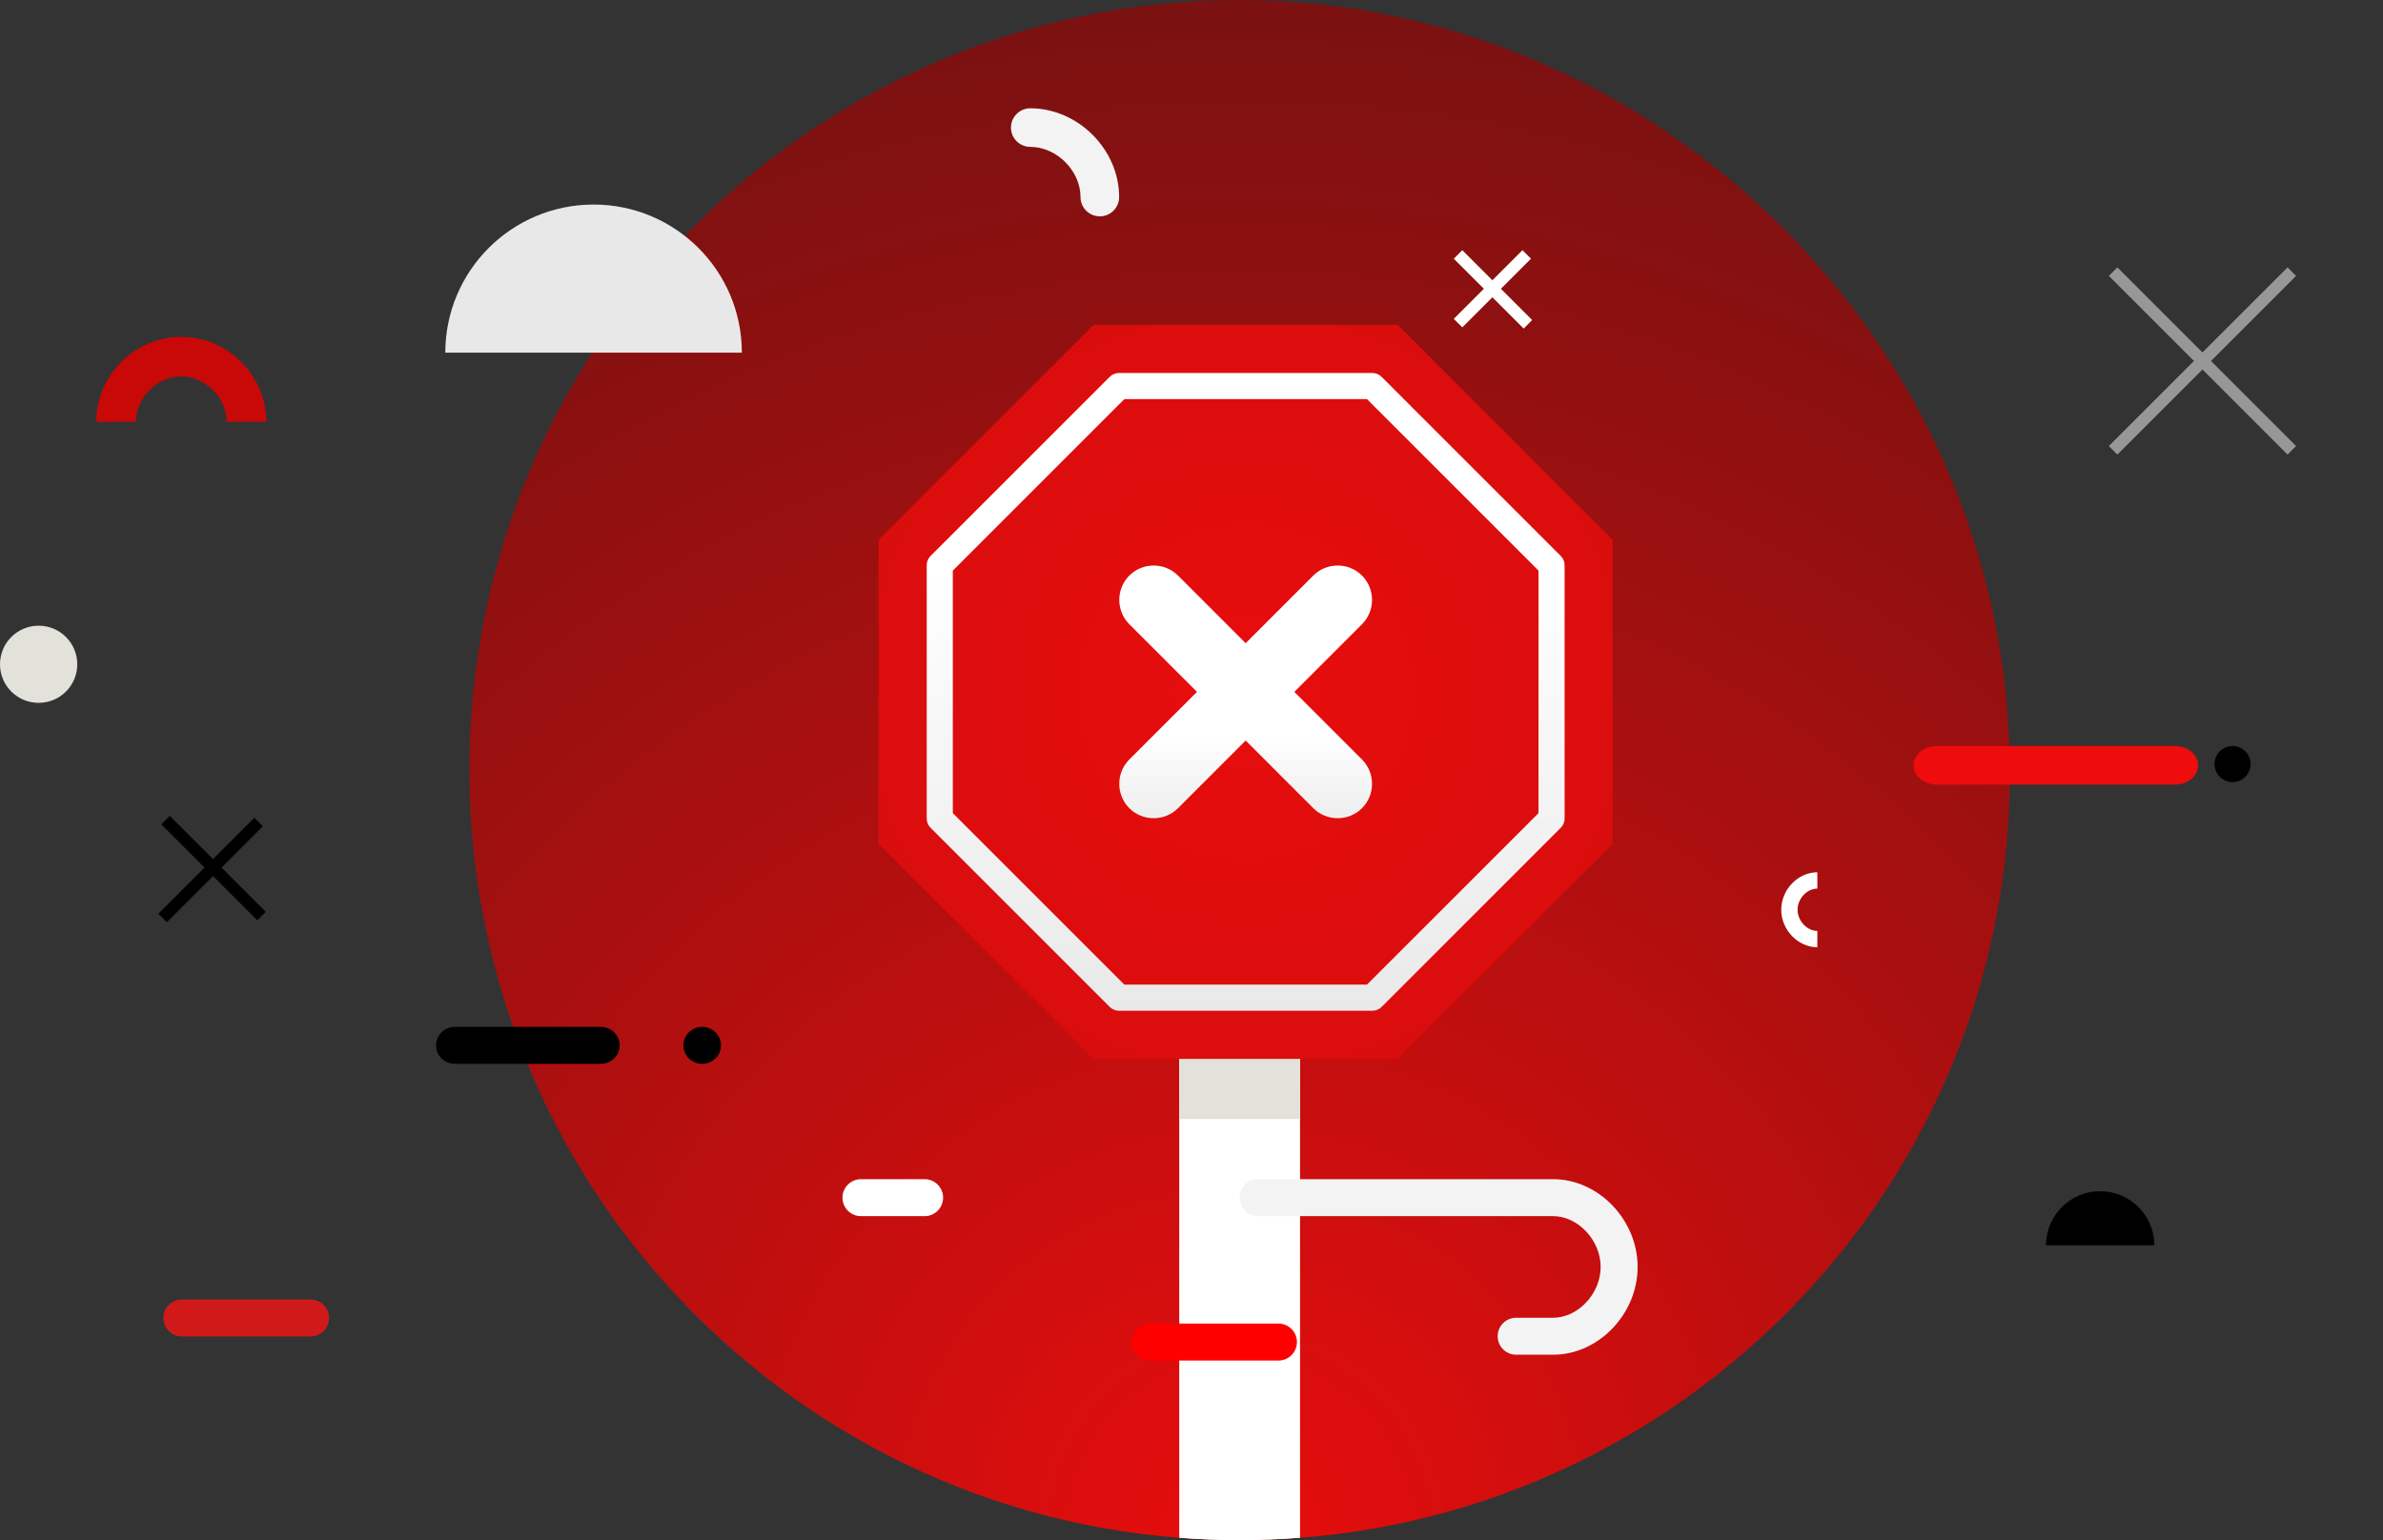 <?xml version="1.0" encoding="UTF-8"?>
<svg width="198px" height="128px" viewBox="0 0 198 128" version="1.1" xmlns="http://www.w3.org/2000/svg" xmlns:xlink="http://www.w3.org/1999/xlink">
    <rect x="0" y="0" width="198" height="128" fill="#333333" stroke="none"/>
    <title>F668FC26-D8FF-4C5E-96E9-DB455714F68B</title>
    <defs>
        <radialGradient cx="50%" cy="100%" fx="50%" fy="100%" r="100%" id="radialGradient-1">
            <stop stop-color="#E70D0D" offset="0%"></stop>
            <stop stop-color="#7B1111" offset="100%"></stop>
        </radialGradient>
        <path d="M64,0 C28.653,0 -1.42108547e-14,28.653 -1.42108547e-14,64 L-1.42108547e-14,64 C-1.42108547e-14,99.346 28.653,128 64,128 L64,128 C99.346,128 128.147,99.346 127.999,64 L127.999,64 C127.851,28.372 98.411,0 64,0 L64,0 Z" id="path-2"></path>
        <radialGradient cx="50%" cy="50%" fx="50%" fy="50%" r="444.459%" id="radialGradient-4">
            <stop stop-color="#E70D0D" offset="0%"></stop>
            <stop stop-color="#7B1111" offset="100%"></stop>
        </radialGradient>
        <linearGradient x1="36.549%" y1="152.878%" x2="36.549%" y2="30.24%" id="linearGradient-5">
            <stop stop-color="#000000" offset="0%"></stop>
            <stop stop-color="#000000" stop-opacity="0" offset="100%"></stop>
        </linearGradient>
        <linearGradient x1="36.549%" y1="141.224%" x2="36.549%" y2="65.767%" id="linearGradient-6">
            <stop stop-color="#000000" offset="0%"></stop>
            <stop stop-color="#000000" stop-opacity="0" offset="100%"></stop>
        </linearGradient>
    </defs>
    <g id="---Alerts-and-Messaging" stroke="none" stroke-width="1" fill="none" fill-rule="evenodd">
        <g id="Alerts-&amp;-Messaging-confirmationscreens" transform="translate(-620, -5289)">
            <g id="Alerts-&amp;-Messaging_Overlay_Desktop_Page_Error" transform="translate(0, 5166)">
                <g id="Content" transform="translate(401, 123)">
                    <g id="Icon/Supericon/All/error-page/error_page_expanded" transform="translate(219, 0)">
                        <g id="icon-/-supericon-/-travel-/-regular" transform="translate(39, 0)">
                            <mask id="mask-3" fill="white">
                                <use xlink:href="#path-2"></use>
                            </mask>
                            <use id="Mask" fill="url(#radialGradient-1)" xlink:href="#path-2"></use>
                        </g>
                        <g id="Icon" transform="translate(73, 27)">
                            <path d="M25,100.8 C26.65,100.918 28.31,101 29.99,101 C31.677,101 33.344,100.918 35,100.798 L35,57 L25,57 L25,100.8 Z" id="Fill-1" fill="#FFFFFF"></path>
                            <path d="M25,100.8 C26.65,100.918 28.31,101 29.99,101 C31.677,101 33.344,100.918 35,100.798 L35,57 L25,57 L25,100.8 Z" id="Fill-1" fill="#FFFFFF"></path>
                            <polygon id="Fill-3" fill="#E2E1DA" points="25 66 35 66 35 59 25 59"></polygon>
                            <polygon id="Fill-5" fill="url(#radialGradient-4)" points="43.134 0 17.866 0 0 17.866 0 43.134 17.866 61 43.134 61 61 43.134 61 17.866"></polygon>
                            <path d="M20.421,54.832 L40.579,54.832 L54.832,40.579 L54.832,20.421 L40.579,6.168 L20.421,6.168 L6.168,20.421 L6.168,40.579 L20.421,54.832 Z M41.028,57 L19.972,57 C19.685,57 19.409,56.886 19.206,56.683 L4.317,41.794 C4.114,41.591 4,41.315 4,41.028 L4,19.972 C4,19.685 4.114,19.409 4.317,19.206 L19.206,4.317 C19.409,4.114 19.685,4 19.972,4 L41.028,4 C41.315,4 41.591,4.114 41.794,4.317 L56.682,19.206 C56.886,19.409 57,19.685 57,19.972 L57,41.028 C57,41.315 56.886,41.591 56.682,41.794 L41.794,56.683 C41.591,56.886 41.315,57 41.028,57 L41.028,57 Z" id="Fill-6" fill="#FFFFFF"></path>
                            <path d="M20.421,54.832 L40.579,54.832 L54.832,40.579 L54.832,20.421 L40.579,6.168 L20.421,6.168 L6.168,20.421 L6.168,40.579 L20.421,54.832 Z M41.028,57 L19.972,57 C19.685,57 19.409,56.886 19.206,56.683 L4.317,41.794 C4.114,41.591 4,41.315 4,41.028 L4,19.972 C4,19.685 4.114,19.409 4.317,19.206 L19.206,4.317 C19.409,4.114 19.685,4 19.972,4 L41.028,4 C41.315,4 41.591,4.114 41.794,4.317 L56.682,19.206 C56.886,19.409 57,19.685 57,19.972 L57,41.028 C57,41.315 56.886,41.591 56.682,41.794 L41.794,56.683 C41.591,56.886 41.315,57 41.028,57 L41.028,57 Z" id="Fill-6" fill="url(#linearGradient-5)" opacity="0.15"></path>
                            <path d="M24.879,20.834 L30.5,26.456 L36.121,20.834 C37.233,19.722 39.054,19.722 40.166,20.834 C41.278,21.947 41.278,23.767 40.166,24.879 L34.544,30.5 L40.166,36.121 C41.278,37.233 41.278,39.054 40.166,40.166 C39.054,41.278 37.233,41.278 36.121,40.166 L30.5,34.544 L24.879,40.166 C23.767,41.278 21.946,41.278 20.834,40.166 C19.722,39.054 19.722,37.233 20.834,36.121 L26.456,30.5 L20.834,24.879 C19.722,23.767 19.722,21.946 20.834,20.834 C21.946,19.722 23.767,19.722 24.879,20.834 Z" id="Combined-Shape" fill="#FFFFFF"></path>
                            <path d="M24.879,20.834 L30.5,26.456 L36.121,20.834 C37.233,19.722 39.054,19.722 40.166,20.834 C41.278,21.947 41.278,23.767 40.166,24.879 L34.544,30.5 L40.166,36.121 C41.278,37.233 41.278,39.054 40.166,40.166 C39.054,41.278 37.233,41.278 36.121,40.166 L30.5,34.544 L24.879,40.166 C23.767,41.278 21.946,41.278 20.834,40.166 C19.722,39.054 19.722,37.233 20.834,36.121 L26.456,30.5 L20.834,24.879 C19.722,23.767 19.722,21.946 20.834,20.834 C21.946,19.722 23.767,19.722 24.879,20.834 Z" id="Combined-Shape" fill="url(#linearGradient-6)" opacity="0.15"></path>
                        </g>
                        <path d="M129.047,112.588 C132.833,112.588 136.068,109.192 136.068,105.294 C136.068,101.396 132.834,98 129.047,98 L104.536,98 C103.688,98 103,98.688 103,99.536 C103,100.384 103.688,101.072 104.536,101.072 L129.047,101.072 C131.103,101.072 132.996,103.06 132.996,105.294 C132.996,107.528 131.103,109.516 129.047,109.516 L125.974,109.516 C125.126,109.516 124.438,110.203 124.438,111.052 C124.438,111.9 125.126,112.588 125.974,112.588 L129.047,112.588 Z" id="conf-copy-8" fill="#F3F3F3" fill-rule="nonzero"></path>
                        <path d="M76.825,101.072 C77.674,101.072 78.361,100.384 78.361,99.536 C78.361,98.688 77.674,98 76.825,98 L71.536,98 C70.688,98 70,98.688 70,99.536 C70,100.384 70.688,101.072 71.536,101.072 L76.825,101.072 Z" id="conf-copy-15" fill="#FFFFFF" fill-rule="nonzero"></path>
                        <path d="M37,29.309 C37,22.511 42.515,17 49.32,17 C56.124,17 61.64,22.511 61.64,29.309" id="conf-copy-19" fill="#E8E8E8"></path>
                        <path d="M85.605,9 C84.719,9 84,9.718 84,10.604 C84,11.489 84.719,12.207 85.605,12.207 C87.795,12.207 89.778,14.188 89.778,16.376 C89.778,17.262 90.496,17.98 91.383,17.98 C92.269,17.98 92.987,17.262 92.987,16.376 C92.987,12.417 89.568,9 85.605,9 Z" id="conf-copy-3" fill="#F3F3F3" fill-rule="nonzero"></path>
                        <path d="M148,78.723 C149.619,78.723 151,77.273 151,75.608 C151,73.943 149.619,72.493 148,72.493 L148,73.85 C148.853,73.85 149.642,74.678 149.642,75.608 C149.642,76.538 148.853,77.366 148,77.366 L148,78.723 Z" id="conf-copy-9" fill="#FFFFFF" fill-rule="nonzero" transform="translate(149.5, 75.608) scale(-1, 1) translate(-149.5, -75.608) "></path>
                        <path d="M59.905,86.878 C59.905,87.726 59.205,88.414 58.343,88.414 C57.48,88.414 56.78,87.726 56.78,86.878 C56.78,86.03 57.48,85.342 58.343,85.342 C59.205,85.342 59.905,86.03 59.905,86.878" id="conf-copy-12" fill="#000000"></path>
                        <path d="M49.925,88.414 C50.788,88.414 51.488,87.727 51.488,86.878 C51.488,86.03 50.788,85.342 49.925,85.342 L37.792,85.342 C36.929,85.342 36.229,86.03 36.229,86.878 C36.229,87.727 36.929,88.414 37.792,88.414 L49.925,88.414 Z" id="conf-copy-18" fill="#000000" fill-rule="nonzero"></path>
                        <path d="M95.536,110 C94.688,110 94,110.688 94,111.536 C94,112.384 94.688,113.072 95.536,113.072 L106.224,113.072 C107.072,113.072 107.76,112.384 107.76,111.536 C107.76,110.688 107.072,110 106.224,110 L95.536,110 Z" id="conf-copy-16" fill="#FF0000" fill-rule="nonzero"></path>
                        <path d="M15.116,108 C14.268,108 13.58,108.688 13.58,109.536 C13.58,110.384 14.268,111.072 15.116,111.072 L25.804,111.072 C26.652,111.072 27.34,110.384 27.34,109.536 C27.34,108.688 26.652,108 25.804,108 L15.116,108 Z" id="conf-copy" fill="#D01A1A" fill-rule="nonzero"></path>
                        <path d="M6.42,55.207 C6.42,56.978 4.982,58.414 3.21,58.414 C1.437,58.414 8.8817842e-16,56.978 8.8817842e-16,55.207 C8.8817842e-16,53.436 1.437,52 3.21,52 C4.982,52 6.42,53.436 6.42,55.207" id="conf" fill="#E2E1DA"></path>
                        <path d="M187,63.499 C187,64.326 186.328,64.997 185.5,64.997 C184.672,64.997 184,64.326 184,63.499 C184,62.671 184.672,62 185.5,62 C186.328,62 187,62.671 187,63.499" id="conf" fill="#000000"></path>
                        <path d="M15.062,31.289 C17.14,31.289 18.831,33.131 18.831,35.056 L22.123,35.056 C22.123,31.207 18.955,28 15.062,28 C11.168,28 8,31.207 8,35.056 L11.292,35.056 C11.292,33.131 12.983,31.289 15.062,31.289" id="conf" fill="#C90808" transform="translate(15.062, 31.528) scale(1, -1) rotate(-180) translate(-15.062, -31.528) "></path>
                        <path d="M180.717,65.207 C181.777,65.207 182.636,64.489 182.636,63.604 C182.636,62.718 181.777,62 180.717,62 L160.919,62 C159.859,62 159,62.718 159,63.604 C159,64.489 159.859,65.207 160.919,65.207 L180.717,65.207 Z" id="conf" fill="#EE0C0C" fill-rule="nonzero"></path>
                        <path d="M170,103.496 C170,101.013 172.015,99 174.5,99 C176.985,99 179,101.013 179,103.496" id="conf" fill="#000000"></path>
                        <g id="Group-2" transform="translate(183, 30) rotate(45) translate(-183, -30) translate(173, 20)" stroke="#979797" stroke-linecap="square">
                            <line x1="10" y1="0" x2="10" y2="20" id="Line"></line>
                            <line x1="20" y1="10" x2="0" y2="10" id="Line"></line>
                        </g>
                        <line x1="17.5" y1="67.164" x2="17.5" y2="77.442" id="Line" stroke="#000000" stroke-linecap="square" transform="translate(17.5, 72.303) rotate(45) translate(-17.5, -72.303) "></line>
                        <line x1="22.528" y1="72" x2="12.25" y2="72" id="Line" stroke="#000000" stroke-linecap="square" transform="translate(17.389, 72.5) rotate(45) translate(-17.389, -72.5) "></line>
                        <line x1="121.5" y1="21.5" x2="126.599" y2="26.599" id="Line" stroke="#FFFFFF" stroke-linecap="square"></line>
                        <line x1="126.5" y1="21.5" x2="121.5" y2="26.5" id="Line" stroke="#FFFFFF" stroke-linecap="square"></line>
                    </g>
                </g>
            </g>
        </g>
    </g>
</svg>